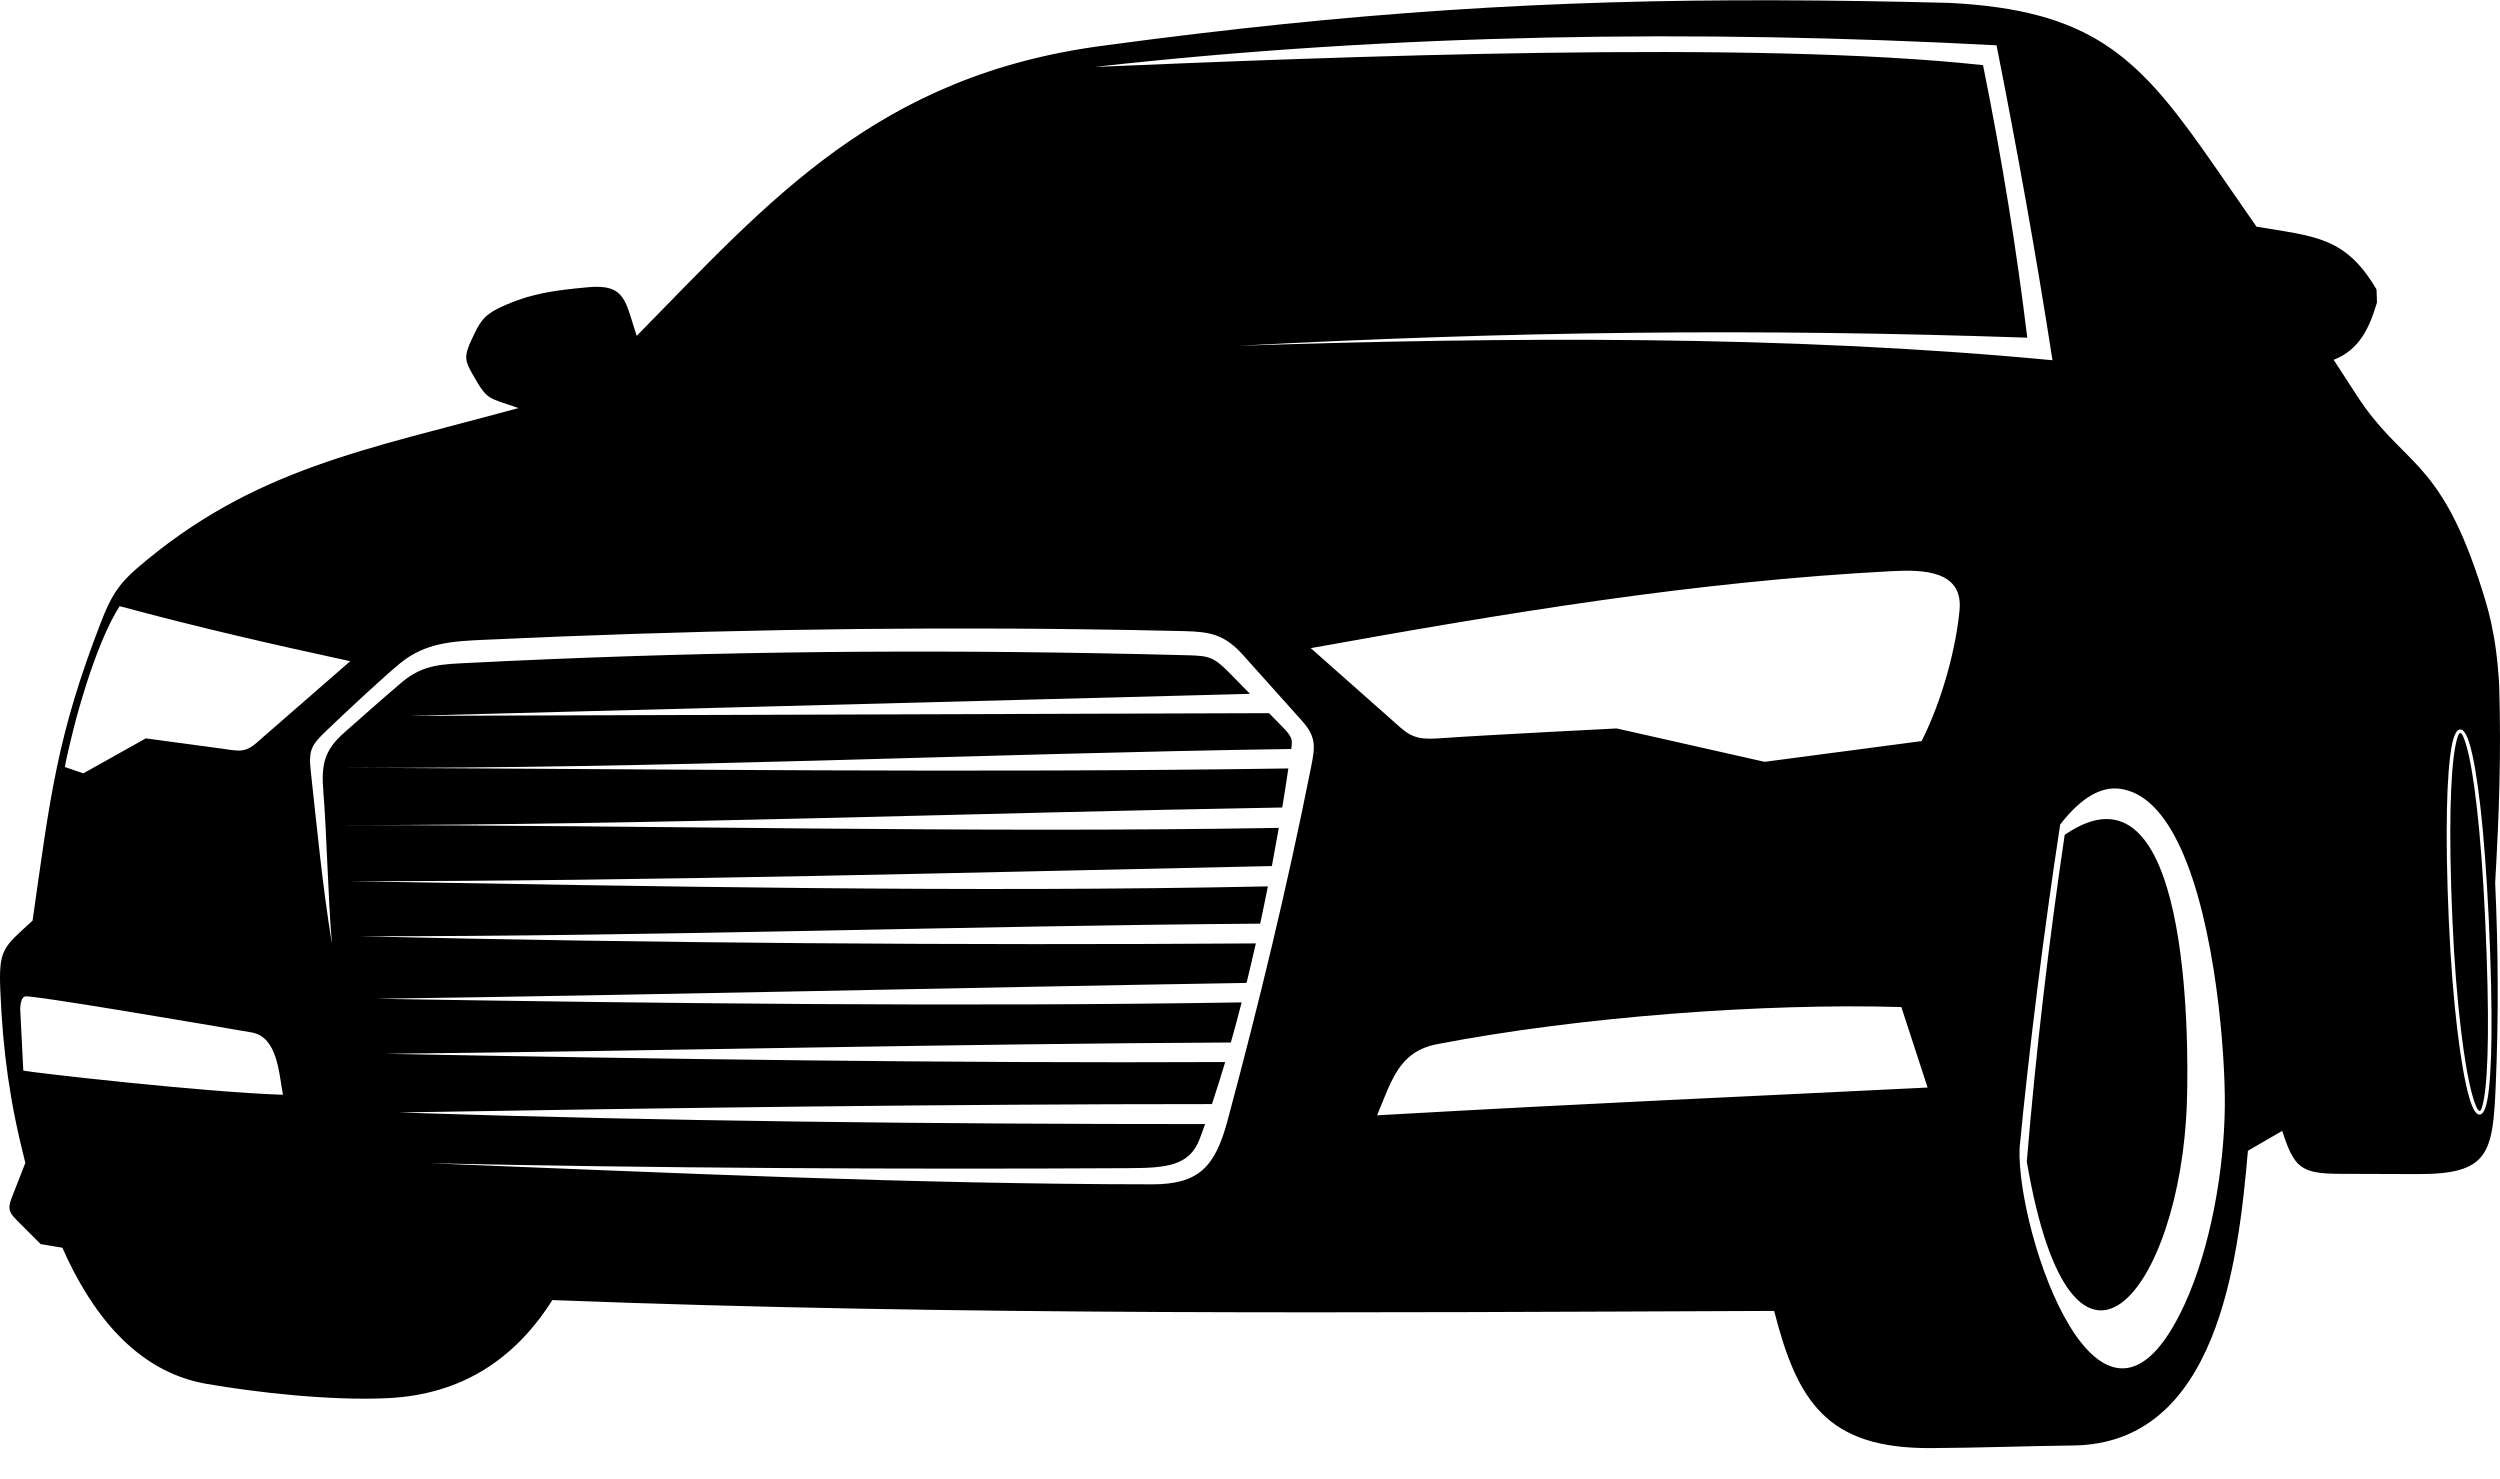 <svg width="71" height="42" viewBox="0 0 71 42" fill="none" xmlns="http://www.w3.org/2000/svg">
<path fill-rule="evenodd" clip-rule="evenodd" d="M61.927 24.08C62.932 26.262 63.2 29.951 63.185 31.419C63.166 33.26 62.768 35.461 62.048 37.031C59.673 42.214 57.263 34.99 57.356 32.604C57.63 29.759 58.039 26.499 58.509 23.416C59.12 22.627 59.678 22.344 60.177 22.398C60.922 22.479 61.493 23.139 61.927 24.081L61.927 24.08ZM9.426 26.806C9.149 25.093 9.007 23.539 8.826 21.904C8.758 21.291 8.843 21.159 9.284 20.738C9.873 20.176 10.901 19.215 11.37 18.832C12.087 18.246 12.859 18.212 13.756 18.17C19.466 17.907 25.07 17.797 30.751 17.871C31.713 17.883 32.676 17.901 33.644 17.924C34.403 17.942 34.795 18.035 35.312 18.613L36.977 20.472C37.394 20.937 37.347 21.22 37.232 21.798C36.56 25.175 35.752 28.513 34.859 31.837C34.507 33.144 34.039 33.636 32.721 33.635C25.837 33.629 19.058 33.307 12.18 33.035C18.47 33.177 25.765 33.212 32.035 33.176C33.081 33.17 33.778 33.132 34.072 32.343C34.124 32.205 34.174 32.065 34.225 31.924C26.696 31.924 18.846 31.846 11.32 31.594C19.098 31.462 26.895 31.356 34.419 31.356C34.549 30.968 34.674 30.569 34.795 30.162C27.002 30.198 18.732 30.077 10.94 29.928C18.844 29.846 27.166 29.643 34.956 29.607C35.062 29.232 35.164 28.852 35.263 28.468C27.263 28.598 18.683 28.496 10.684 28.365C18.792 28.253 27.407 28.045 35.402 27.915C35.493 27.542 35.581 27.168 35.666 26.793C27.33 26.85 18.543 26.787 10.207 26.59C18.64 26.598 27.458 26.29 35.789 26.232C35.865 25.878 35.939 25.524 36.008 25.173C27.481 25.352 18.501 25.171 9.985 25.027C18.546 25.025 27.599 24.775 36.121 24.596C36.19 24.231 36.256 23.869 36.318 23.512C27.553 23.663 18.532 23.433 9.765 23.433C18.529 23.433 27.653 23.083 36.416 22.933C36.478 22.556 36.536 22.186 36.589 21.824C27.665 21.957 18.715 21.84 9.79 21.804C18.744 21.841 27.718 21.403 36.671 21.271C36.712 21.002 36.703 20.928 36.416 20.637L36.04 20.254L11.615 20.331L35.499 19.705L34.907 19.102C34.486 18.674 34.347 18.626 33.766 18.61C32.858 18.586 31.957 18.566 31.06 18.55C25.115 18.444 19.359 18.52 13.331 18.826C12.581 18.863 12.022 18.863 11.424 19.367C11.016 19.71 10.219 20.414 9.78 20.803C9.192 21.323 9.12 21.728 9.186 22.524C9.273 23.561 9.318 25.515 9.426 26.805V26.806ZM69.988 20.79C70.044 20.862 70.097 20.987 70.147 21.163C70.351 21.877 70.56 23.519 70.68 26.085C70.81 28.885 70.769 30.512 70.646 31.21C70.588 31.538 70.5 31.679 70.392 31.652C70.3 31.629 70.206 31.452 70.118 31.14C69.889 30.327 69.652 28.534 69.546 26.14C69.432 23.566 69.491 21.914 69.629 21.186C69.687 20.877 69.769 20.72 69.868 20.716C69.909 20.714 69.949 20.739 69.988 20.79V20.79ZM50.435 0.008C52.011 0.012 53.641 0.038 55.357 0.082C56.361 0.132 57.197 0.252 57.917 0.448L50.435 0.008ZM57.917 0.448L50.435 0.008C43.971 -0.009 38.405 0.345 31.408 1.287C24.917 2.118 21.861 5.697 18.082 9.539C17.759 8.572 17.78 8.058 16.705 8.157C15.745 8.246 15.072 8.33 14.228 8.72C13.696 8.966 13.613 9.19 13.408 9.614C13.162 10.124 13.209 10.255 13.413 10.615C13.854 11.393 13.846 11.28 14.725 11.589C10.414 12.771 7.196 13.295 3.894 16.136C3.345 16.609 3.136 16.978 2.876 17.648C1.608 20.911 1.425 22.644 0.925 26.146C0.092 26.915 -0.042 26.938 0.01 28.151C0.083 29.868 0.275 31.288 0.72 33.026L0.358 33.952C0.233 34.269 0.212 34.389 0.463 34.641L1.155 35.333L1.771 35.435C2.567 37.238 3.83 38.946 5.856 39.3C7.293 39.551 9.4 39.784 11.003 39.708C13.084 39.61 14.611 38.623 15.687 36.922C27.255 37.37 38.812 37.275 50.386 37.23C51.041 39.801 51.884 41.139 54.826 41.126C56.187 41.12 57.53 41.067 58.875 41.052C62.967 41.006 63.568 35.841 63.841 32.681L64.815 32.117C65.155 33.173 65.35 33.333 66.461 33.337L68.639 33.344C70.688 33.352 70.797 32.772 70.88 30.792C70.961 28.863 70.951 27.035 70.863 25.07C70.975 23.094 71.035 21.493 70.978 19.483C70.896 17.997 70.655 17.233 70.385 16.424C69.239 12.98 68.213 13.2 66.942 11.244L66.276 10.219C67.01 9.932 67.29 9.316 67.506 8.591L67.493 8.22C66.609 6.716 65.74 6.717 64.085 6.438C61.77 3.131 60.736 1.213 57.919 0.448H57.917ZM70.546 31.193C70.668 30.501 70.708 28.881 70.578 26.09C70.459 23.533 70.251 21.9 70.049 21.191C69.977 20.941 69.918 20.816 69.872 20.818C69.827 20.82 69.778 20.948 69.73 21.204C69.593 21.926 69.535 23.569 69.649 26.136C69.754 28.521 69.99 30.305 70.217 31.112C70.294 31.386 70.363 31.538 70.418 31.552C70.457 31.562 70.501 31.447 70.546 31.192L70.546 31.193ZM0.662 30.407L0.579 28.76C0.579 28.76 0.54 28.363 0.707 28.299C0.854 28.242 5.969 29.119 7.144 29.321C7.887 29.449 7.919 30.482 8.036 31.092C5.73 31.013 0.99 30.469 0.662 30.406L0.662 30.407ZM3.398 17.215C2.713 18.278 2.085 20.528 1.841 21.783L2.367 21.963L4.141 20.97L6.287 21.259C6.726 21.318 6.938 21.4 7.275 21.106L9.946 18.778C7.714 18.295 5.597 17.809 3.398 17.215L3.398 17.215ZM37.226 18.407L39.774 20.664C40.143 20.988 40.406 21.004 40.973 20.962C42.145 20.877 45.914 20.688 45.914 20.688L50.116 21.636L54.575 21.047C55.184 19.828 55.553 18.373 55.651 17.331C55.757 16.203 54.627 16.174 53.723 16.221C48.114 16.515 42.762 17.411 37.226 18.407V18.407ZM31.075 1.902C39.576 0.952 48.165 0.834 56.702 1.287C57.294 4.278 57.822 7.217 58.291 10.231C50.716 9.509 42.753 9.572 35.15 9.821C42.934 9.411 49.755 9.323 57.574 9.59C57.28 7.144 56.85 4.473 56.318 1.851C49.843 1.138 37.895 1.613 31.075 1.902V1.902ZM53.998 28.6L54.744 30.886C49.3 31.157 45.625 31.306 39.109 31.675C39.524 30.692 39.722 29.865 40.817 29.654C44.861 28.872 50.132 28.486 53.999 28.6H53.998ZM58.637 23.711C58.18 26.794 57.819 29.882 57.561 32.988C58.862 40.599 61.939 36.622 62.108 31.301C62.166 29.497 62.182 21.268 58.637 23.71V23.711Z" fill="black"/>
</svg>
